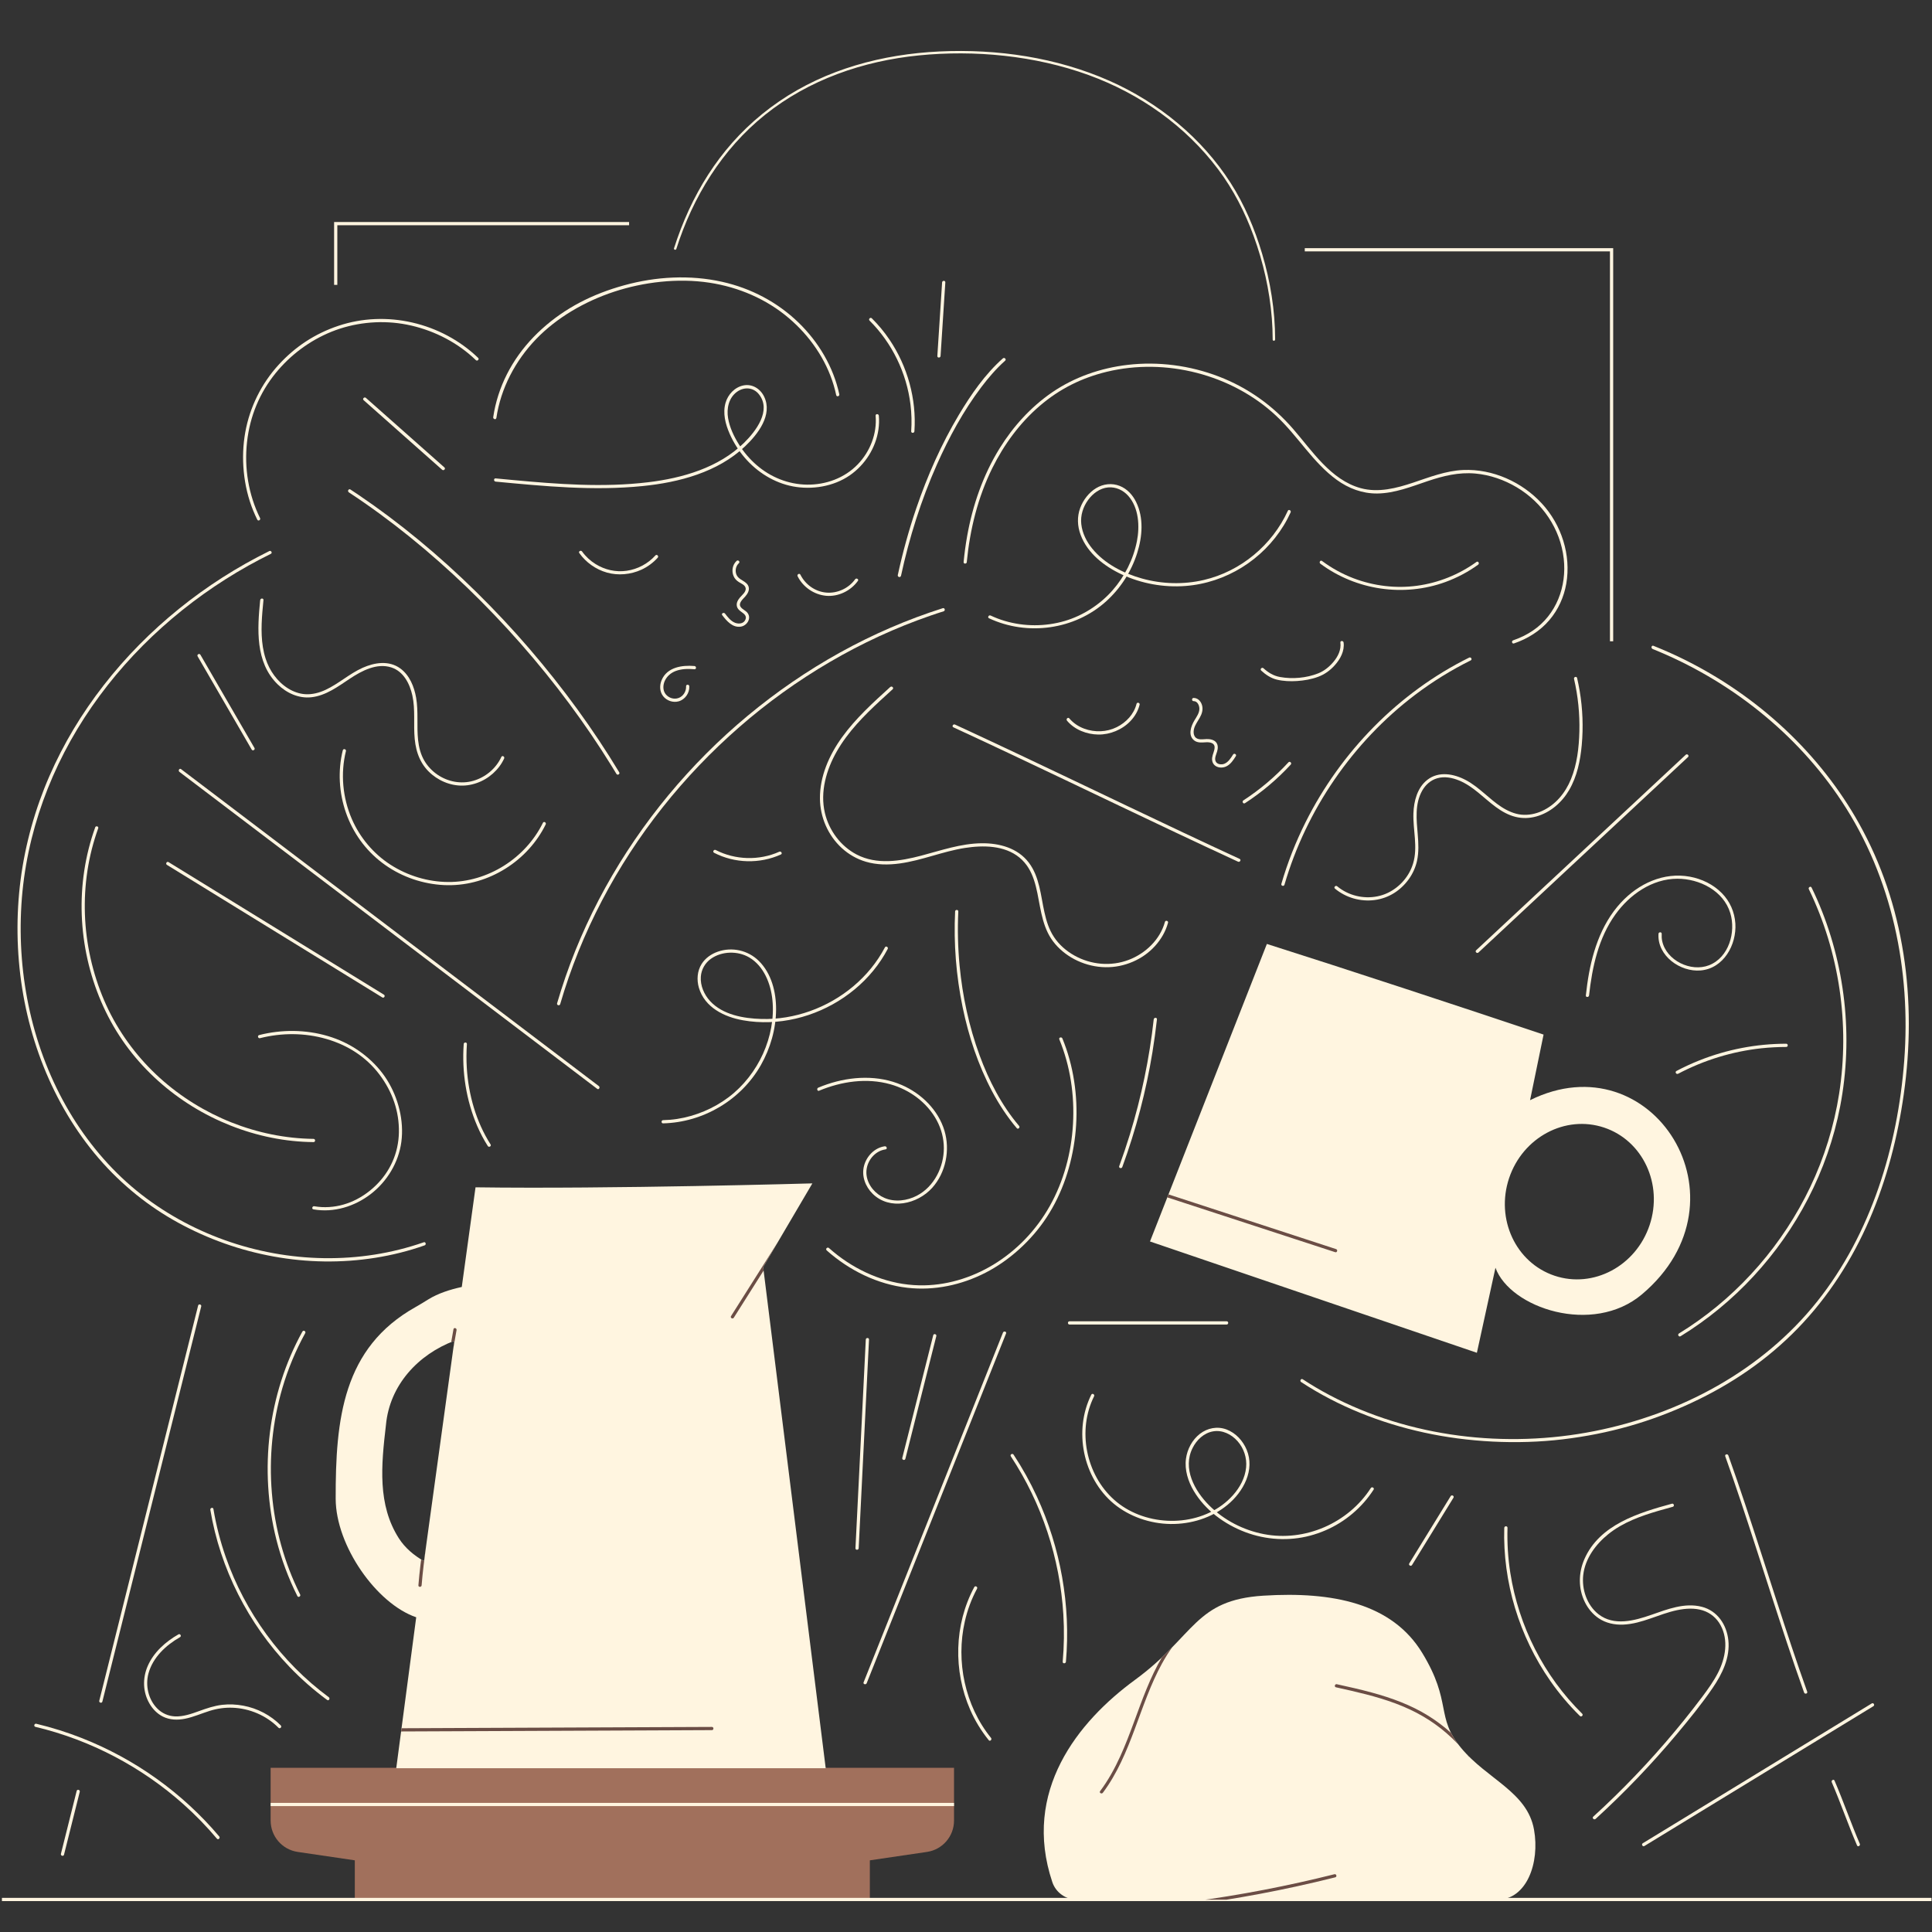 <?xml version="1.0" encoding="UTF-8"?>
<svg xmlns="http://www.w3.org/2000/svg" xmlns:xlink="http://www.w3.org/1999/xlink" version="1.1" viewBox="0 0 600 600">
  <rect x="0" y="0" width="600" height="600" fill="#333333" stroke="none"/>
  <defs>
    <style>
      .cls-1, .cls-2 {
        fill: none;
      }

      .cls-3 {
        fill: #fff5e0;
      }

      .cls-2 {
        stroke: #fff5e0;
        stroke-miterlimit: 10;
      }

      .cls-4 {
        clip-path: url(#clippath-1);
      }

      .cls-5 {
        clip-path: url(#clippath-3);
      }

      .cls-6 {
        clip-path: url(#clippath-2);
      }

      .cls-7 {
        fill: #a1705c;
      }

      .cls-8 {
        fill: #6b4d45;
      }

      .cls-9 {
        clip-path: url(#clippath);
      }
    </style>
    <clipPath id="clippath">
      <path class="cls-1" d="M84.05,549.01v16.39c0,4.88,3.58,9.02,8.4,9.73l17.74,2.61v12.04h159.95v-12.04l17.74-2.61c4.83-.71,8.4-4.85,8.4-9.73v-16.39H84.05Z"/>
    </clipPath>
    <clipPath id="clippath-1">
      <path class="cls-1" d="M256.43,549.13s-19.42-155.64-19.42-155.64l15.28-25.98s-63.02,1.81-104.61,1.22l-4.27,30.95c-3.76.82-7.38,2.01-10.33,3.82-1.33.82-2.65,1.65-4.01,2.41-22.6,12.65-24.88,34.77-24.82,59.56.04,14.56,12.67,32.58,25.01,36.79l-6.2,46.87h133.36ZM123.89,477.77c-6.68-10.42-5.51-22.66-4.03-35.23,1.15-12.45,10.05-21.91,21.25-26.15,0,0-9.43,68.45-9.43,68.45-3.21-1.84-5.93-4.17-7.78-7.06Z"/>
    </clipPath>
    <clipPath id="clippath-2">
      <path class="cls-1" d="M465.05,589.97h-130.54c-3.47,0-6.6-2.18-7.7-5.46-9.46-28.22,7.95-49.84,25.66-62.8,18.78-13.75,18.44-24.82,39.91-26.16s39.91,2.35,49.3,17.77c9.39,15.43,4.02,19.79,12.07,29.51,8.05,9.73,20.54,13.61,22.65,25.37,1.86,10.38-2.32,21.77-11.36,21.77Z"/>
    </clipPath>
    <clipPath id="clippath-3">
      <path class="cls-1" d="M475.17,341.69l4.2-20.39c-23.93-8.03-61.87-20.53-85.93-28.15l-36.3,92.4,101.52,34.57,5.77-26.41c4.52,12.49,30.22,21.15,45.49,8.26,34.76-29.32,3.11-79.07-34.77-60.29ZM482.79,396.19c-12.05-4.03-18.37-17.6-14.13-30.3,4.25-12.7,17.46-19.74,29.51-15.71,12.05,4.03,18.37,17.6,14.13,30.3-4.25,12.7-17.46,19.74-29.51,15.71Z"/>
    </clipPath>
  </defs>
  <!-- Generator: Adobe Illustrator 28.6.0, SVG Export Plug-In . SVG Version: 1.2.0 Build 709)  -->
  <g>
    <g id="Illustrations">
      <path class="cls-7" d="M84.05,549.01v16.39c0,4.88,3.58,9.02,8.4,9.73l17.74,2.61v12.04h159.95v-12.04l17.74-2.61c4.83-.71,8.4-4.85,8.4-9.73v-16.39H84.05Z"/>
      <g class="cls-9">
        <line class="cls-2" x1="78.19" y1="560.4" x2="303.38" y2="560.4"/>
      </g>
      <line class="cls-2" x1="599.85" y1="589.9" x2=".6" y2="589.9"/>
      <path class="cls-3" d="M179.91,171.77c2.08,2.91,5.12,5.07,8.57,6.05s7.38.64,10.73-.9c1.91-.88,3.64-2.16,5.05-3.72.43-.48-.28-1.19-.71-.71-2.32,2.58-5.51,4.28-8.94,4.77s-6.79-.31-9.66-2.09c-1.63-1.01-3.06-2.34-4.18-3.9-.37-.52-1.24-.02-.86.5h0Z"/>
      <path class="cls-3" d="M228.76,174.19c-1.29,1.18-1.62,3.13-.94,4.72.34.81.92,1.4,1.65,1.86s1.86.88,2.08,1.8c.29,1.2-1.09,2.19-1.75,2.99s-1.19,1.71-.95,2.73c.19.85.88,1.37,1.55,1.85.76.54,1.52,1.17,1.13,2.21-.51,1.35-2.05,1.52-3.25,1.06-1.34-.52-2.27-1.75-3.12-2.86-.39-.5-1.26,0-.86.5,1.39,1.82,3.21,3.95,5.77,3.56,1.92-.29,3.4-2.61,2.05-4.3-.58-.73-1.57-1.05-2.1-1.82-.81-1.18.7-2.42,1.39-3.21s1.39-1.85,1.1-2.98c-.24-.93-1.04-1.49-1.82-1.96-.99-.6-1.85-1.15-2.13-2.35-.26-1.12.06-2.31.91-3.09.48-.44-.23-1.14-.71-.71h0Z"/>
      <path class="cls-3" d="M247.71,178.97c1.68,3.37,5.11,5.72,8.86,6.06s7.64-1.53,9.86-4.63c.38-.52-.49-1.02-.86-.5-2.02,2.82-5.54,4.44-9,4.13s-6.48-2.52-8-5.56c-.29-.58-1.15-.07-.86.5h0Z"/>
      <path class="cls-3" d="M215.67,206.84c-3.87-.33-8.52.36-10.2,4.39-.67,1.62-.64,3.55.47,4.97s3.08,2.09,4.81,1.61c2.02-.56,3.43-2.6,3.32-4.68-.04-.64-1.04-.64-1,0,.08,1.53-.84,3.09-2.31,3.63s-3.09,0-4.02-1.16-.88-2.8-.3-4.11c.66-1.47,1.9-2.53,3.39-3.1,1.86-.7,3.88-.72,5.84-.55.64.06.64-.94,0-1h0Z"/>
      <path class="cls-3" d="M153.91,149.57c15.15,1.44,30.45,2.92,45.66,1.38,11.33-1.14,23.33-4.29,31.81-12.33,3.95-3.74,8.68-9.77,5.92-15.46-1.18-2.44-3.7-4.02-6.43-3.46s-4.8,2.83-5.54,5.38c-.93,3.21-.05,6.62,1.25,9.59,1.18,2.7,2.77,5.22,4.69,7.46,3.86,4.5,9.13,7.82,14.99,8.93s12.59.07,17.68-3.46c4.72-3.27,8.06-8.53,8.87-14.23.2-1.42.25-2.85.12-4.27-.05-.64-1.06-.64-1,0,.48,5.57-1.71,11.14-5.57,15.14-4.09,4.24-9.91,6.35-15.75,6.27s-11.31-2.32-15.67-6.1c-2.11-1.83-3.95-3.98-5.44-6.35-1.57-2.5-2.9-5.29-3.39-8.22s.17-6.27,2.76-8.15c2.21-1.6,5.08-1.43,6.82.76,4,5.03-.98,11.51-4.62,15.08-7.87,7.72-19.12,10.96-29.8,12.24-14,1.68-28.2.59-42.18-.71-1.72-.16-3.45-.32-5.17-.49-.64-.06-.64.94,0,1h0Z"/>
      <path class="cls-3" d="M154.15,129.82c1.36-9.24,5.89-17.8,12.33-24.5s15.19-11.75,24.25-14.73,19.72-4.3,29.62-2.79c9.06,1.39,17.67,5.06,24.66,11.02,6.43,5.47,11.46,12.68,13.89,20.8.31,1.02.57,2.05.79,3.09.14.63,1.1.36.96-.27-1.84-8.5-6.44-16.24-12.67-22.27-6.56-6.35-14.81-10.67-23.7-12.65-10.02-2.24-20.56-1.64-30.42,1.07s-18.33,7.03-25.56,13.56-12.32,14.72-14.48,23.97c-.26,1.13-.48,2.27-.65,3.43-.09.63.87.9.96.27h0Z"/>
      <path class="cls-3" d="M80.8,186.37c-.88,8.96-1.59,19.31,5.43,26.16,2.77,2.7,6.53,4.44,10.45,4.01,4.54-.49,8.29-3.34,11.98-5.78s8.39-4.95,12.88-3.48c3.79,1.24,5.71,5.06,6.52,8.71.97,4.44.3,9.01.73,13.5s1.99,8.27,5.38,11.06c3.05,2.51,7.03,3.83,10.98,3.32s7.54-2.66,9.91-5.8c.59-.78,1.09-1.62,1.5-2.5.27-.58-.59-1.09-.86-.5-1.66,3.59-4.9,6.31-8.69,7.41s-7.93.32-11.2-1.93c-1.61-1.11-2.99-2.56-3.99-4.24-1.17-1.97-1.74-4.22-1.98-6.48-.47-4.37.14-8.79-.61-13.14-.6-3.43-2.02-6.98-4.92-9.1-3.51-2.56-8-1.86-11.72-.19-4.08,1.84-7.42,4.94-11.47,6.83-1.97.92-4.13,1.5-6.32,1.36-1.89-.12-3.72-.79-5.32-1.78-3.37-2.09-5.81-5.55-7-9.3-1.49-4.66-1.39-9.63-1-14.46.1-1.23.22-2.46.34-3.69.06-.64-.94-.64-1,0h0Z"/>
      <path class="cls-3" d="M148.5,111.15c-5.65-5.44-12.81-9.23-20.44-10.98s-15.57-1.46-22.96,1.01-13.53,6.59-18.56,12.1c-5.35,5.86-8.96,13.14-10.37,20.96s-.66,16.72,2.48,24.38c.39.94.8,1.86,1.25,2.77.29.58,1.15.07.86-.5-3.6-7.28-4.94-15.58-4.04-23.64s3.93-15.26,8.86-21.35c4.59-5.66,10.63-10.16,17.4-12.89s14.59-3.64,22-2.44,14.81,4.44,20.68,9.36c.73.61,1.44,1.25,2.12,1.91.46.45,1.17-.26.71-.71h0Z"/>
      <path class="cls-3" d="M138.02,145.17c-6.33-5.61-12.66-11.21-18.98-16.82-1.8-1.59-3.6-3.19-5.4-4.78-.48-.43-1.19.28-.71.71,6.33,5.61,12.66,11.21,18.98,16.82l5.4,4.78c.48.43,1.19-.28.71-.71h0Z"/>
      <path class="cls-3" d="M331.37,223.82c2.37,2.81,6.11,4.26,9.74,4.3s7.42-1.5,9.99-4.22c1.34-1.42,2.35-3.14,2.82-5.04.15-.62-.81-.89-.96-.27-.79,3.21-3.23,5.78-6.14,7.23-3.13,1.56-6.84,1.68-10.11.47-1.79-.66-3.4-1.74-4.63-3.19-.42-.49-1.12.22-.71.71h0Z"/>
      <path class="cls-3" d="M370.7,217.74c1.19,0,1.76,1.32,1.78,2.35.01,1.33-.88,2.53-1.53,3.62-1.07,1.77-2.1,4.64-.11,6.22,1.08.86,2.47.65,3.74.59,1.13-.06,2.67.17,2.63,1.62-.03,1.07-.62,2.07-.76,3.13s.19,2.06,1.11,2.64c.97.61,2.29.59,3.3.09,1.33-.65,2.18-1.96,2.94-3.17.35-.54-.52-1.05-.86-.5-.69,1.09-1.48,2.39-2.75,2.88-.9.34-2.25.19-2.67-.8s.22-2.14.48-3.07.34-2-.33-2.81-1.89-1.04-2.93-1.01c-1.2.03-2.86.43-3.66-.75-.63-.94-.4-2.31.03-3.28.54-1.21,1.39-2.25,1.91-3.46.49-1.14.61-2.34.11-3.5-.44-1.02-1.3-1.77-2.44-1.78-.64,0-.64,1,0,1h0Z"/>
      <path class="cls-3" d="M391.66,208.24c1.44,1.31,3.01,2.38,4.93,2.84s4.15.56,6.21.42c2.21-.15,4.45-.53,6.53-1.3s3.76-2,5.21-3.62c1.71-1.91,3.06-4.4,2.73-7.03-.08-.63-1.08-.64-1,0,.29,2.24-.75,4.34-2.16,6.01-1.3,1.55-2.9,2.84-4.79,3.58-3.62,1.42-7.91,1.8-11.74,1.12-2.05-.36-3.67-1.34-5.2-2.73-.48-.43-1.18.27-.71.71h0Z"/>
      <path class="cls-3" d="M386.65,249.43c5.21-3.39,9.99-7.41,14.2-11.98.44-.47-.27-1.18-.71-.71-4.16,4.51-8.86,8.49-14,11.83-.54.35-.04,1.22.5.86h0Z"/>
      <path class="cls-3" d="M384.98,266.74c-11.53-5.32-23-10.76-34.46-16.22s-22.96-10.97-34.46-16.4c-6.48-3.06-12.97-6.1-19.47-9.1-.58-.27-1.09.59-.5.86,11.53,5.32,23,10.76,34.46,16.22s22.96,10.97,34.46,16.4c6.48,3.06,12.97,6.1,19.47,9.1.58.27,1.09-.59.5-.86h0Z"/>
      <path class="cls-3" d="M307.15,192.01c11.93,5.59,26.62,3.57,36.41-5.29,4.45-4.03,7.81-9.26,9.61-14.99,1.61-5.12,2.08-10.9-.35-15.85-1.07-2.19-2.78-4.06-5.07-4.97-2.43-.97-5.12-.65-7.34.69s-4.01,3.64-4.94,6.14c-1.02,2.73-.89,5.66.13,8.38,2.13,5.72,7.36,9.74,12.72,12.25,6.16,2.88,13.06,4.12,19.83,3.61,12.53-.95,24.02-8.12,30.54-18.84.79-1.29,1.49-2.63,2.12-4.01.27-.58-.6-1.09-.86-.5-4.86,10.65-14.65,18.81-26.08,21.48-6.31,1.47-12.98,1.29-19.22-.45-5.78-1.61-11.57-4.56-15.43-9.27-1.78-2.17-3.11-4.81-3.42-7.63-.3-2.66.56-5.36,2.13-7.51,1.46-2.01,3.69-3.66,6.22-3.88,2.38-.21,4.65.85,6.22,2.6,3.32,3.73,3.62,9.48,2.7,14.14-1.12,5.63-3.79,10.93-7.58,15.24s-9.06,7.8-14.8,9.49c-6.07,1.78-12.65,1.78-18.72-.03-1.48-.44-2.92-.99-4.32-1.65-.58-.27-1.09.59-.5.86h0Z"/>
      <path class="cls-3" d="M300.24,174.55c.98-10.08,3.43-20.09,7.94-29.2,3.62-7.31,8.54-14.01,14.75-19.33s13.11-8.7,20.79-10.56c9.16-2.21,18.85-2.01,27.96.34s17.73,6.87,24.63,13.32,11.37,14.48,18.83,19.9c3.68,2.67,7.99,4.29,12.57,4.24,5.44-.06,10.6-2.14,15.68-3.85,4.82-1.62,9.66-2.81,14.77-2.35,4.54.41,8.95,1.94,12.86,4.26,7.99,4.76,13.56,12.87,14.61,22.17.98,8.63-2.28,17.39-9.6,22.36-1.89,1.28-3.95,2.27-6.11,3.01-.61.21-.35,1.17.27.96,4.21-1.44,8.07-3.83,10.98-7.24,2.74-3.21,4.53-7.15,5.25-11.3,1.55-8.92-1.48-18.29-7.57-24.9-6.15-6.68-15.27-10.8-24.4-10.42-5.42.23-10.49,2.23-15.58,3.93s-10.8,3.22-16.29,1.71c-9.28-2.55-15.07-11.58-21.03-18.44-6.29-7.24-14.08-12.79-23.05-16.23s-18.76-4.73-28.29-3.62c-8.39.98-16.57,3.8-23.55,8.6-6.57,4.53-12.03,10.55-16.22,17.33-5.15,8.32-8.4,17.73-10.1,27.34-.47,2.64-.82,5.3-1.08,7.97-.06.64.94.64,1,0h0Z"/>
      <path class="cls-3" d="M456.25,204.23c-10.95,5.42-20.92,12.73-29.5,21.41s-15.8,18.74-21.27,29.66c-3.09,6.16-5.62,12.59-7.54,19.2-.18.62.78.88.96.27,3.39-11.65,8.69-22.71,15.56-32.71,6.88-10,15.34-18.95,25.02-26.28,5.41-4.09,11.19-7.68,17.27-10.69.58-.29.07-1.15-.5-.86h0Z"/>
      <path class="cls-3" d="M410.06,175.07c11.09,8.23,25.89,10.41,38.86,5.67,3.6-1.32,7.01-3.12,10.12-5.37.52-.37.02-1.24-.5-.86-5.42,3.92-11.77,6.48-18.4,7.39s-13.49.08-19.76-2.3c-3.5-1.33-6.81-3.16-9.82-5.39-.52-.38-1.02.48-.5.86h0Z"/>
      <path class="cls-3" d="M510.69,573.29c9.26-5.65,18.52-11.31,27.78-16.96,9.22-5.63,18.45-11.27,27.67-16.9,5.22-3.18,10.43-6.37,15.65-9.55.55-.33.05-1.2-.5-.86-9.26,5.65-18.52,11.31-27.78,16.96s-18.45,11.27-27.67,16.9l-15.65,9.55c-.55.33-.05,1.2.5.86h0Z"/>
      <path class="cls-3" d="M535.79,452.26c3.36,9.37,6.46,18.84,9.53,28.31,3.21,9.9,6.38,19.83,9.67,29.71,1.71,5.14,3.46,10.26,5.29,15.36.22.6,1.18.34.96-.27-3.36-9.37-6.46-18.84-9.53-28.31s-6.38-19.83-9.67-29.71c-1.71-5.14-3.46-10.26-5.29-15.36-.22-.6-1.18-.34-.96.27h0Z"/>
      <path class="cls-3" d="M568.87,553.49c2.78,6.47,5.07,13.15,7.85,19.62.25.59,1.12.08.86-.5-2.78-6.47-5.07-13.15-7.85-19.62-.25-.59-1.12-.08-.86.5h0Z"/>
      <path class="cls-3" d="M513.21,201.54c23.72,9.54,44.69,26.01,58.81,47.41,15.64,23.7,21.48,52.41,19.35,80.51-2.02,26.55-10.25,53.65-27.01,74.7-17.1,21.48-42.46,34.99-69.16,40.28-27.55,5.46-57.46,1.98-82.4-11.23-2.82-1.49-5.56-3.12-8.22-4.86-.54-.35-1.04.51-.5.86,11.58,7.59,24.68,12.74,38.18,15.69s28.78,3.81,43.14,2.09,27.3-5.45,39.88-11.31,23.7-13.49,33.15-23.26c9.43-9.75,16.83-21.32,22.19-33.76s8.74-25.54,10.62-38.86c2.04-14.45,2.16-29.18-.11-43.61s-6.8-27.9-13.77-40.4c-6.03-10.81-13.81-20.63-22.81-29.11-9.51-8.96-20.4-16.44-32.14-22.17-2.93-1.43-5.9-2.74-8.92-3.95-.6-.24-.86.73-.27.96h0Z"/>
      <path class="cls-3" d="M414.56,275.95c3.42,2.85,7.97,4.15,12.38,3.56s8.05-2.99,10.56-6.46c1.23-1.7,2.12-3.66,2.57-5.71.59-2.7.45-5.47.22-8.2-.38-4.55-.96-9.46,1.4-13.62,1.04-1.82,2.64-3.25,4.68-3.83,2.24-.64,4.62-.18,6.74.69,4.46,1.82,7.67,5.5,11.49,8.28,1.82,1.33,3.82,2.47,6.03,3.02s4.35.46,6.45-.11c4.37-1.2,7.97-4.34,10.23-8.21,2.47-4.23,3.48-9.15,3.92-13.98.51-5.6.29-11.26-.64-16.8-.23-1.35-.5-2.68-.8-4.01-.14-.63-1.11-.36-.96.27,1.24,5.35,1.8,10.85,1.66,16.34-.13,4.99-.71,10.13-2.61,14.79-1.74,4.27-4.77,7.98-9.03,9.91-1.99.9-4.19,1.33-6.36,1.12s-4.35-1.19-6.22-2.41c-3.86-2.52-6.9-6.12-10.99-8.3-3.73-1.99-8.45-2.89-12.03-.09-3.1,2.42-4.17,6.62-4.3,10.38-.17,5.18,1.43,10.46-.09,15.55-1.19,4.01-4.17,7.42-7.95,9.2-4.01,1.89-8.88,1.72-12.83-.26-1-.5-1.94-1.11-2.79-1.82-.49-.41-1.2.29-.71.71h0Z"/>
      <path class="cls-3" d="M55.73,239.72c8.44,6.4,16.87,12.8,25.31,19.2s16.87,12.8,25.31,19.2,16.94,12.85,25.41,19.28,16.8,12.75,25.2,19.12,16.94,12.85,25.41,19.28l3.1,2.35c.51.39,1.01-.48.5-.86-8.44-6.4-16.87-12.8-25.31-19.2s-16.87-12.8-25.31-19.2-16.94-12.85-25.41-19.28c-8.4-6.37-16.8-12.75-25.2-19.12s-16.94-12.85-25.41-19.28l-3.1-2.35c-.51-.39-1.01.48-.5.86h0Z"/>
      <path class="cls-3" d="M83.62,171.15c-9.96,4.92-19.37,10.92-28.01,17.9s-16.58,14.98-23.43,23.79-12.46,18.14-16.85,28.21-7.48,21.01-8.92,32.08-1.29,22.62.47,33.78,5.11,21.95,10.09,32.03c4.89,9.89,11.37,19.1,19.33,26.76s16.49,13.22,26.1,17.53,19.9,7.05,30.38,8.08,21.27.31,31.55-2.28c2.55-.64,5.06-1.4,7.54-2.27.6-.21.34-1.18-.27-.96-19.93,6.96-42.03,6.42-61.85-.68-9.93-3.56-19.3-8.77-27.47-15.45s-15.26-15.15-20.74-24.4c-11.41-19.26-16.28-42.06-14.89-64.33,1.38-22.1,9.27-43.29,21.85-61.45,12.53-18.1,29.45-33.09,48.64-43.83,2.29-1.28,4.62-2.5,6.97-3.66.58-.28.07-1.15-.5-.86h0Z"/>
      <polyline class="cls-2" points="405.21 77.57 500.49 77.57 500.49 199.16"/>
      <polyline class="cls-2" points="104.26 88.47 104.26 69.45 195.37 69.45"/>
      <path class="cls-3" d="M396.01,105.45c-.02-9.02-1.47-18.03-4.05-26.67-2.29-7.69-5.46-15.23-9.8-22-8.96-14.01-22.41-24.95-37.56-31.66-16.48-7.3-34.87-9.98-52.81-9.14-17.63.83-35.14,5.46-49.82,15.51s-24.39,23.74-30.54,39.62c-.77,1.98-1.46,3.98-2.11,6-.15.46.58.66.72.2,5.1-16.11,14.26-31,27.53-41.64,13.65-10.94,30.49-16.73,47.77-18.46s36.02.02,52.74,6.1c15.86,5.77,30.09,15.76,40.25,29.31,4.71,6.28,8.29,13.26,10.98,20.62,3.02,8.24,4.98,16.91,5.67,25.67.17,2.18.26,4.36.26,6.55,0,.48.75.48.75,0h0Z"/>
      <path class="cls-3" d="M279.81,178.85c2.56-11.86,6.23-23.51,11.16-34.6,3.76-8.45,8.23-16.68,13.82-24.07,2.21-2.92,4.63-5.73,7.37-8.17.48-.43-.23-1.13-.71-.71-5.54,4.91-9.88,11.21-13.66,17.52-5.46,9.13-9.78,18.94-13.22,29-2.32,6.8-4.23,13.74-5.75,20.76-.14.63.83.9.96.27h0Z"/>
      <path class="cls-3" d="M283.98,133.94c.69-10.02-2.14-20.21-7.78-28.52-1.6-2.36-3.42-4.55-5.44-6.56-.46-.45-1.16.25-.71.71,7,6.95,11.52,16.29,12.71,26.08.34,2.75.41,5.53.22,8.29-.04.64.96.64,1,0h0Z"/>
      <path class="cls-3" d="M292.1,110.56c.49-7.62.99-15.24,1.48-22.86.04-.64-.96-.64-1,0-.49,7.62-.99,15.24-1.48,22.86-.04.64.96.64,1,0h0Z"/>
      <path class="cls-3" d="M144.01,324.24c-.61,8.63.76,17.48,4.19,25.44.93,2.16,2.03,4.25,3.29,6.23.34.54,1.21.04.86-.5-4.5-7.06-6.86-15.43-7.38-23.76-.15-2.47-.14-4.94.03-7.41.05-.64-.95-.64-1,0h0Z"/>
      <path class="cls-3" d="M108.32,152.89c6.54,4.3,12.86,8.94,18.95,13.86s12.11,10.24,17.82,15.74,11.33,11.38,16.63,17.41,10.3,12.2,15.05,18.6,9.04,12.71,13.14,19.34c.51.83,1.02,1.66,1.53,2.5.33.55,1.2.05.86-.5-4.05-6.71-8.4-13.25-13.01-19.59s-9.66-12.71-14.86-18.76-10.78-12.01-16.53-17.66-11.66-11-17.84-16.1-12.31-9.7-18.79-14.09c-.81-.55-1.62-1.09-2.44-1.62-.54-.35-1.04.51-.5.86h0Z"/>
      <path class="cls-3" d="M276.48,213.35c-5.34,4.85-10.74,9.74-14.98,15.61-3.98,5.51-6.92,12.12-6.86,19.03.05,5.8,2.49,11.45,6.78,15.38,2.13,1.95,4.68,3.42,7.45,4.24,3.41,1.01,7.02,1.03,10.52.55,6.91-.94,13.39-3.75,20.27-4.82,5.64-.88,12.29-.84,16.93,2.97s5.32,9.81,6.38,15.26c.54,2.78,1.19,5.56,2.44,8.12s3.16,4.72,5.43,6.42c4.73,3.56,11,5.06,16.82,3.87s10.73-4.67,13.53-9.63c.67-1.19,1.19-2.45,1.55-3.77.17-.62-.79-.89-.96-.27-1.5,5.46-5.99,9.77-11.21,11.77-5.53,2.12-11.77,1.55-16.92-1.34-2.5-1.4-4.73-3.33-6.32-5.73s-2.37-5-2.97-7.7c-1.17-5.23-1.51-11.04-4.88-15.45-3.46-4.53-9.15-6.04-14.63-5.98-6.47.08-12.53,2.21-18.72,3.84-6.55,1.73-13.83,2.93-20.11-.35-4.96-2.6-8.56-7.46-9.84-12.89-1.55-6.55.44-13.44,3.7-19.14,3.45-6.05,8.42-11.07,13.49-15.77,1.27-1.18,2.55-2.35,3.84-3.51.48-.43-.23-1.14-.71-.71h0Z"/>
      <path class="cls-3" d="M523.52,234.4l-25.41,23.7c-8.47,7.9-16.94,15.8-25.41,23.7-4.75,4.43-9.51,8.87-14.26,13.3-.47.44.24,1.15.71.71l25.41-23.7c8.47-7.9,16.94-15.8,25.41-23.7,4.75-4.43,9.51-8.87,14.26-13.3.47-.44-.24-1.15-.71-.71h0Z"/>
      <path class="cls-3" d="M29.55,256.99c-3.13,8.69-4.5,17.98-4.16,27.21s2.39,18.41,6.04,26.9,8.76,15.89,15.21,22.24c6.32,6.23,13.79,11.3,21.89,14.92s16.74,5.81,25.56,6.32c1.09.06,2.18.1,3.28.11.64,0,.64-.99,0-1-8.74-.11-17.4-1.89-25.52-5.12s-15.7-7.92-22.19-13.78-12.04-13.12-15.94-21.11-6.42-17.19-7.15-26.29.19-18.23,2.85-26.91c.33-1.09.7-2.17,1.08-3.25.22-.61-.75-.87-.96-.27h0Z"/>
      <path class="cls-3" d="M97.33,375.58c6.34,1.11,12.8-.89,17.84-4.78s8.63-9.76,9.48-16.22-.9-13.54-4.45-19.2-9.3-10.28-15.8-12.75c-6.75-2.57-14.23-3.07-21.3-1.76-.88.16-1.75.36-2.62.58-.62.16-.36,1.12.27.96,6.73-1.7,13.9-1.69,20.58.24s12.39,5.6,16.48,11.01,6.19,11.54,6.07,18.01-2.76,12.27-7.35,16.65-10.46,6.86-16.62,6.55c-.78-.04-1.54-.13-2.31-.26-.63-.11-.9.85-.27.96h0Z"/>
      <path class="cls-3" d="M221.76,264.84c6.42,3.31,14.17,3.5,20.75.53.59-.26.08-1.13-.5-.86-6.24,2.81-13.67,2.59-19.74-.53-.57-.29-1.08.57-.5.86h0Z"/>
      <path class="cls-3" d="M467.16,474.47c-.25,8.41.91,16.85,3.34,24.9s6.16,15.79,11,22.71c2.71,3.88,5.77,7.51,9.15,10.83.46.45,1.17-.25.71-.71-5.94-5.84-10.88-12.65-14.66-20.08s-6.37-15.44-7.66-23.66c-.72-4.62-1.01-9.31-.87-13.98.02-.64-.98-.64-1,0h0Z"/>
      <path class="cls-3" d="M561.75,276.14c4.74,9.78,7.93,20.29,9.52,31.04s1.56,21.74-.11,32.46c-1.57,10.05-4.6,19.86-8.99,29.04-4.2,8.79-9.59,17-15.97,24.36s-13.69,13.82-21.78,19.17c-.99.65-1.99,1.29-3,1.91-.55.34-.05,1.2.5.86,8.37-5.14,16.02-11.45,22.68-18.66,6.67-7.21,12.38-15.32,16.89-24.04,4.68-9.03,8.07-18.71,9.99-28.69,2.07-10.76,2.48-21.83,1.26-32.71-1.22-10.86-4.03-21.51-8.41-31.52-.55-1.25-1.12-2.49-1.72-3.71-.28-.58-1.14-.07-.86.5h0Z"/>
      <path class="cls-3" d="M493.5,309.13c.96-8.79,2.92-17.85,8.18-25.15,4.44-6.17,11.38-11.05,19.2-11.08,6.9-.03,14.37,3.72,16.48,10.68,1.79,5.91-.44,13.78-6.61,16.19-5.64,2.2-13.24-1.47-14.54-7.52-.16-.74-.19-1.49-.15-2.24.04-.64-.96-.64-1,0-.43,6.81,6.75,11.93,13.11,11.37,7.13-.63,11.19-7.99,10.76-14.59-.23-3.57-1.69-6.87-4.2-9.42-2.66-2.71-6.23-4.43-9.94-5.11-8.12-1.49-15.96,2.16-21.42,8.08-6.38,6.92-9.16,16.19-10.44,25.32-.16,1.16-.31,2.32-.43,3.48-.07.64.93.63,1,0h0Z"/>
      <path class="cls-3" d="M23.81,556.19c-1.63,6.51-3.26,13.02-4.89,19.53-.16.62.81.89.96.27,1.63-6.51,3.26-13.02,4.89-19.53.16-.62-.81-.89-.96-.27h0Z"/>
      <path class="cls-3" d="M61.53,405.45c-4,15.98-7.99,31.95-11.99,47.93-4,15.98-7.99,31.95-11.99,47.93-2.24,8.96-4.48,17.91-6.72,26.87-.16.62.81.89.96.27,4-15.98,7.99-31.95,11.99-47.93s7.99-31.95,11.99-47.93c2.24-8.96,4.48-17.91,6.72-26.87.16-.62-.81-.89-.96-.27h0Z"/>
      <path class="cls-3" d="M68.08,570.32c-5.69-6.75-12.23-12.75-19.4-17.89s-14.98-9.38-23.18-12.62c-4.63-1.83-9.39-3.32-14.23-4.48-.63-.15-.89.81-.27.96,8.53,2.03,16.79,5.14,24.56,9.22s15.03,9.1,21.56,14.95c3.66,3.27,7.09,6.81,10.25,10.56.42.49,1.12-.22.71-.71h0Z"/>
      <path class="cls-3" d="M296.62,283.08c-.48,9.96.32,19.99,2.34,29.76,1.87,9.03,4.81,17.92,9.14,26.08,2.16,4.06,4.69,7.93,7.67,11.44.42.49,1.12-.22.71-.71-5.45-6.41-9.37-14.05-12.26-21.91-3.29-8.96-5.31-18.38-6.21-27.88-.53-5.58-.66-11.19-.4-16.79.03-.64-.97-.64-1,0h0Z"/>
      <path class="cls-3" d="M256.72,388.31c7.03,6.23,15.77,10.57,25.15,11.63,8.3.94,16.73-.87,24.14-4.66s14.25-9.96,18.99-17.16c4.97-7.56,7.86-16.39,8.9-25.36s.18-18.43-2.77-27.08c-.37-1.07-.77-2.13-1.19-3.17-.24-.59-1.21-.33-.96.27,3.4,8.28,4.75,17.32,4.25,26.24s-2.84,17.71-7.19,25.48c-4.17,7.44-10.22,13.81-17.52,18.24-6.92,4.19-14.94,6.61-23.06,6.43-9.16-.2-18.01-3.74-25.24-9.28-.95-.73-1.88-1.5-2.78-2.3-.48-.43-1.19.28-.71.71h0Z"/>
      <path class="cls-3" d="M256.43,549.13s-19.42-155.64-19.42-155.64l15.28-25.98s-63.02,1.81-104.61,1.22l-4.27,30.95c-3.76.82-7.38,2.01-10.33,3.82-1.33.82-2.65,1.65-4.01,2.41-22.6,12.65-24.88,34.77-24.82,59.56.04,14.56,12.67,32.58,25.01,36.79l-6.2,46.87h133.36ZM123.89,477.77c-6.68-10.42-5.51-22.66-4.03-35.23,1.15-12.45,10.05-21.91,21.25-26.15,0,0-9.43,68.45-9.43,68.45-3.21-1.84-5.93-4.17-7.78-7.06Z"/>
      <g class="cls-4">
        <g>
          <path class="cls-8" d="M140.83,412.8c-.53,3.03-1.06,6.06-1.6,9.09-.11.63.85.9.96.27.53-3.03,1.06-6.06,1.6-9.09.11-.63-.85-.9-.96-.27h0Z"/>
          <path class="cls-8" d="M131.39,479.68c-.56,4.2-1.12,8.42-1.45,12.65-.05.64.95.64,1,0,.33-4.23.89-8.45,1.45-12.65.08-.64-.92-.63-1,0h0Z"/>
          <path class="cls-8" d="M247.9,375.72c-2.35,3.72-4.7,7.43-7.05,11.15-3.75,5.92-7.49,11.85-11.24,17.77-.86,1.36-1.72,2.72-2.58,4.08-.34.55.52,1.05.86.5,2.35-3.72,4.7-7.43,7.05-11.15,3.75-5.92,7.49-11.85,11.24-17.77.86-1.36,1.72-2.72,2.58-4.08.34-.55-.52-1.05-.86-.5h0Z"/>
        </g>
        <path class="cls-8" d="M118.06,537.75c13.39-.06,26.78-.11,40.16-.17,13.39-.06,26.78-.11,40.16-.17,7.57-.03,15.13-.06,22.7-.1.64,0,.64-1,0-1-13.39.06-26.78.11-40.16.17s-26.78.11-40.16.17c-7.57.03-15.13.06-22.7.1-.64,0-.64,1,0,1h0Z"/>
      </g>
      <g>
        <path class="cls-3" d="M465.05,589.97h-130.54c-3.47,0-6.6-2.18-7.7-5.46-9.46-28.22,7.95-49.84,25.66-62.8,18.78-13.75,18.44-24.82,39.91-26.16s39.91,2.35,49.3,17.77c9.39,15.43,4.02,19.79,12.07,29.51,8.05,9.73,20.54,13.61,22.65,25.37,1.86,10.38-2.32,21.77-11.36,21.77Z"/>
        <g class="cls-6">
          <g>
            <g>
              <path class="cls-8" d="M367.54,505.93c-5.21,5.18-8.65,11.73-11.42,18.47-2.86,6.94-5.08,14.14-8.19,20.98-1.74,3.82-3.76,7.51-6.28,10.87-.39.52.48,1.01.86.5,4.45-5.94,7.31-12.85,9.89-19.75,2.59-6.91,4.93-13.98,8.52-20.47,2-3.61,4.39-7,7.33-9.91.46-.45-.25-1.16-.71-.71h0Z"/>
              <path class="cls-8" d="M456.91,544.94c-3.68-4.76-8.16-8.85-13.26-12.04-5.42-3.39-11.47-5.59-17.61-7.26-3.59-.98-7.23-1.79-10.87-2.59-.63-.14-.89.82-.27.96,6.22,1.38,12.47,2.77,18.45,5s11.16,5.17,15.83,9.2c2.53,2.18,4.84,4.6,6.87,7.24.39.5,1.26,0,.86-.5h0Z"/>
            </g>
            <path class="cls-8" d="M357.7,593.02c15-1.53,29.91-3.9,44.64-7.11,4.13-.9,8.24-1.86,12.34-2.89.62-.16.36-1.12-.27-.96-14.54,3.65-29.27,6.48-44.13,8.48-4.19.56-8.38,1.05-12.59,1.48-.63.06-.64,1.07,0,1h0Z"/>
          </g>
        </g>
      </g>
      <g>
        <path class="cls-3" d="M475.17,341.69l4.2-20.39c-23.93-8.03-61.87-20.53-85.93-28.15l-36.3,92.4,101.52,34.57,5.77-26.41c4.52,12.49,30.22,21.15,45.49,8.26,34.76-29.32,3.11-79.07-34.77-60.29ZM482.79,396.19c-12.05-4.03-18.37-17.6-14.13-30.3,4.25-12.7,17.46-19.74,29.51-15.71,12.05,4.03,18.37,17.6,14.13,30.3-4.25,12.7-17.46,19.74-29.51,15.71Z"/>
        <g class="cls-5">
          <path class="cls-8" d="M357.99,370.38c14.7,4.8,29.4,9.6,44.1,14.4,4.19,1.37,8.38,2.74,12.57,4.1.61.2.88-.77.27-.96-14.7-4.8-29.4-9.6-44.1-14.4-4.19-1.37-8.38-2.74-12.57-4.1-.61-.2-.88.77-.27.96h0Z"/>
        </g>
      </g>
      <path class="cls-3" d="M332.14,411.34h48.81c.64,0,.64-1,0-1h-48.81c-.64,0-.64,1,0,1h0Z"/>
      <path class="cls-3" d="M292.82,188.87c-11.06,3.51-21.76,8.14-31.91,13.76-10.15,5.62-19.76,12.22-28.68,19.63s-17.19,15.7-24.62,24.66c-7.4,8.93-13.99,18.55-19.6,28.7s-10.25,20.85-13.76,31.9c-.43,1.35-.84,2.7-1.24,4.06-.18.62.78.88.96.27,3.24-11.12,7.6-21.89,12.97-32.15s11.66-19.9,18.81-28.92c7.15-9.02,15.13-17.37,23.8-24.94s18.16-14.41,28.16-20.25,20.43-10.67,31.32-14.42c1.34-.46,2.68-.91,4.03-1.33.61-.19.35-1.16-.27-.96h0Z"/>
      <path class="cls-3" d="M311.48,413.85c-5.64,14.16-11.28,28.31-16.92,42.47-5.61,14.08-11.22,28.16-16.83,42.24-3.18,7.97-6.35,15.94-9.53,23.9-.24.6.73.86.96.27,5.64-14.16,11.28-28.31,16.92-42.47,5.61-14.08,11.22-28.16,16.83-42.24,3.18-7.97,6.35-15.94,9.53-23.9.24-.6-.73-.86-.96-.27h0Z"/>
      <path class="cls-3" d="M313.92,452.27c4.81,7.31,8.64,15.24,11.38,23.55,2.73,8.27,4.4,16.89,4.93,25.58.3,4.89.23,9.79-.2,14.67-.06.64.94.64,1,0,.77-8.77.35-17.62-1.18-26.29-1.52-8.63-4.17-17.05-7.84-25.01-2.08-4.51-4.5-8.86-7.23-13.01-.35-.54-1.22-.03-.86.5h0Z"/>
      <path class="cls-3" d="M302.57,492.88c-3.13,5.81-4.78,12.33-4.97,18.92s1.07,13.14,3.69,19.15c1.49,3.41,3.43,6.59,5.77,9.48.41.5,1.11-.21.71-.71-4.05-4.98-6.79-10.94-8.17-17.2-1.37-6.22-1.38-12.76.04-18.98.8-3.54,2.07-6.96,3.79-10.15.31-.57-.56-1.07-.86-.5h0Z"/>
      <path class="cls-3" d="M338.92,433.11c-2.78,5.58-3.45,12.02-2.21,18.1,1.23,6.07,4.41,11.82,9.2,15.79s11.23,6.2,17.58,6.29,12.78-1.87,17.71-5.93,8.61-10.83,5.95-17.16c-1.17-2.78-3.38-5.18-6.22-6.26s-5.93-.48-8.29,1.35-3.94,4.76-4.33,7.76c-.46,3.47.66,7,2.42,9.97,3.54,5.97,9.59,10.38,16.01,12.8s13.5,2.85,20.13,1.09,12.36-5.38,16.76-10.38c1.08-1.23,2.06-2.53,2.95-3.9.35-.54-.52-1.04-.86-.5-7.04,10.9-20.46,16.77-33.22,14.3-6.37-1.23-12.37-4.32-16.97-8.91s-8.31-11.5-5.17-17.81c1.26-2.54,3.52-4.69,6.38-5.19s5.69.9,7.58,3.03c1.98,2.24,2.96,5.2,2.67,8.18-.31,3.22-1.93,6.21-4.06,8.6-8.19,9.2-23.05,10.28-33.32,4.1-10.25-6.17-14.78-19.48-11.41-30.8.41-1.38.94-2.71,1.58-4,.29-.57-.58-1.08-.86-.5h0Z"/>
      <path class="cls-3" d="M438.52,486.03c4.29-6.96,8.58-13.93,12.86-20.89.34-.55-.53-1.05-.86-.5-4.29,6.96-8.58,13.93-12.86,20.89-.34.55.53,1.05.86.5h0Z"/>
      <path class="cls-3" d="M495.53,564.88c9.02-8.23,17.48-17.07,25.31-26.44,3.83-4.59,7.65-9.26,11.02-14.2,2.99-4.37,5.49-9.47,4.89-14.9-.53-4.8-3.39-9.1-8.24-10.34-5.32-1.36-10.72.77-15.68,2.5-5.22,1.82-11.61,3.58-16.42-.2-3.58-2.82-5.22-7.71-4.72-12.16.57-5.12,3.9-9.58,7.82-12.73,4.54-3.64,10.14-5.64,15.66-7.25,1.44-.42,2.88-.81,4.32-1.21.62-.17.36-1.13-.27-.96-10.32,2.82-22.47,6.48-27.16,17.19-1.89,4.31-1.95,9.18.16,13.43.98,1.97,2.43,3.72,4.26,4.96,2.22,1.5,4.93,2.08,7.59,1.97,5.9-.24,11.13-3.33,16.83-4.5,2.58-.53,5.34-.72,7.89.08,2.4.75,4.35,2.39,5.54,4.59,2.54,4.67,1.54,10.24-.78,14.77-1.33,2.6-3.04,4.99-4.79,7.33-1.87,2.5-3.79,4.96-5.74,7.38-7.67,9.5-15.97,18.49-24.85,26.87-1.11,1.05-2.23,2.09-3.36,3.11-.48.43.23,1.14.71.71h0Z"/>
      <path class="cls-3" d="M521.15,333.47c8.04-4.24,16.88-6.95,25.91-7.92,2.54-.27,5.1-.4,7.66-.41.64,0,.64-1,0-1-9.22,0-18.43,1.77-27,5.19-2.42.96-4.78,2.06-7.08,3.27-.57.3-.06,1.16.5.86h0Z"/>
      <path class="cls-3" d="M205.94,348.87c12.45-.31,24.18-7.23,30.34-18.07,2.97-5.23,4.71-11.27,4.74-17.3.03-5.38-1.42-11.18-5.35-15.07-3.33-3.3-8.31-4.43-12.75-2.88-2.03.71-3.88,1.99-5.03,3.83-1.38,2.19-1.56,4.94-.84,7.39,1.8,6.1,7.88,9.06,13.7,10.09,5.42.97,11.03.73,16.38-.52,10.67-2.49,20.45-9.03,26.52-18.2.73-1.11,1.41-2.25,2.03-3.42.3-.57-.56-1.08-.86-.5-4.87,9.26-13.45,16.3-23.27,19.79-4.84,1.72-9.98,2.59-15.11,2.44-5.53-.16-11.99-1.28-15.91-5.55-1.87-2.03-3.08-4.81-2.88-7.6.16-2.23,1.32-4.25,3.13-5.54,3.39-2.41,8.34-2.51,11.9-.42,4.55,2.68,6.69,8.18,7.2,13.21.58,5.65-.59,11.52-2.91,16.68s-6.02,9.99-10.65,13.49-10.25,5.89-16.05,6.78c-1.43.22-2.88.34-4.33.37-.64.02-.64,1.02,0,1h0Z"/>
      <path class="cls-3" d="M254.4,338.72c6.93-2.88,14.78-4.05,22.1-1.99,5.98,1.68,11.43,5.67,14.4,11.18s2.92,11.81.08,17.12c-1.42,2.65-3.55,4.9-6.23,6.3-3.04,1.58-6.84,2.08-10.05.7-2.81-1.2-5.1-3.81-5.56-6.88s1.17-6.13,3.82-7.54c.65-.34,1.35-.55,2.07-.66.63-.09.36-1.05-.27-.96-3.14.45-5.62,3.05-6.42,6.04-.85,3.16.39,6.47,2.68,8.72,5.3,5.19,13.9,3.24,18.49-1.87,4.22-4.7,5.61-11.72,3.8-17.73-1.93-6.43-7.15-11.53-13.22-14.17-7.3-3.17-15.69-2.77-23.13-.27-.96.32-1.9.68-2.83,1.07-.59.24-.33,1.21.27.96h0Z"/>
      <path class="cls-3" d="M106.46,232.98c-1.58,6.39-1.19,13.21.98,19.42s6.03,11.59,11.24,15.54,11.5,6.3,17.97,6.85,12.7-.86,18.3-3.86,10.25-7.44,13.42-12.85c.39-.67.76-1.36,1.1-2.05.28-.58-.58-1.08-.86-.5-5.42,11.01-17.13,18.47-29.45,18.38-6.29-.04-12.54-1.94-17.83-5.33s-9.56-8.43-12.08-14.27c-2.84-6.58-3.54-14.07-1.82-21.04.15-.62-.81-.89-.96-.27h0Z"/>
      <path class="cls-3" d="M119.22,308.9c-8.7-5.36-17.41-10.72-26.11-16.07-8.7-5.36-17.41-10.72-26.11-16.07-4.88-3.01-9.76-6.01-14.65-9.02-.55-.34-1.05.53-.5.86,8.7,5.36,17.41,10.72,26.11,16.07,8.7,5.36,17.41,10.72,26.11,16.07,4.88,3.01,9.76,6.01,14.65,9.02.55.34,1.05-.53.5-.86h0Z"/>
      <path class="cls-3" d="M61.38,203.84c4.36,7.52,8.73,15.04,13.09,22.57,1.23,2.12,2.46,4.25,3.69,6.37.32.56,1.19.05.86-.5-4.36-7.52-8.73-15.04-13.09-22.57-1.23-2.12-2.46-4.25-3.69-6.37-.32-.56-1.19-.05-.86.5h0Z"/>
      <path class="cls-3" d="M268.88,416.01c-.42,8.43-.83,16.87-1.25,25.3s-.83,16.78-1.25,25.17c-.24,4.78-.47,9.55-.71,14.33-.03.64.97.64,1,0,.42-8.43.83-16.87,1.25-25.3s.83-16.78,1.25-25.17c.24-4.78.47-9.55.71-14.33.03-.64-.97-.64-1,0h0Z"/>
      <path class="cls-3" d="M281.17,453.05c2.49-9.89,4.99-19.78,7.48-29.67l2.13-8.44c.16-.62-.81-.89-.96-.27-2.49,9.89-4.99,19.78-7.48,29.67-.71,2.81-1.42,5.63-2.13,8.44-.16.62.81.89.96.27h0Z"/>
      <path class="cls-3" d="M93.92,413.51c-5.37,9.72-8.75,20.46-10.11,31.48s-.7,22.33,2.01,33.11c1.53,6.07,3.72,11.97,6.53,17.57.29.58,1.15.07.86-.5-4.94-9.82-7.88-20.6-8.78-31.54-.91-10.93.18-22.01,3.26-32.54,1.74-5.93,4.11-11.66,7.1-17.07.31-.56-.55-1.07-.86-.5h0Z"/>
      <path class="cls-3" d="M65.32,468.89c1.52,9.12,4.47,17.98,8.64,26.23s9.56,15.88,15.95,22.55c3.59,3.75,7.51,7.19,11.69,10.27.52.38,1.02-.49.5-.86-7.38-5.45-13.91-12.05-19.32-19.46s-9.66-15.46-12.66-24.04c-1.7-4.86-2.99-9.87-3.84-14.95-.11-.63-1.07-.36-.96.27h0Z"/>
      <path class="cls-3" d="M87.2,535.85c-3.14-3.18-7.26-5.32-11.64-6.14-2.16-.4-4.38-.51-6.56-.26-2.49.29-4.82,1.09-7.17,1.94s-4.91,1.76-7.49,1.65c-2.1-.1-4.03-.96-5.5-2.45-2.77-2.79-3.75-7.14-2.73-10.89,1.36-5,5.43-8.77,9.8-11.27.56-.32.06-1.18-.5-.86-3.98,2.27-7.67,5.53-9.53,9.81-1.65,3.79-1.55,8.13.57,11.73.98,1.67,2.39,3.12,4.13,3.99,2.14,1.07,4.56,1.13,6.87.67,2.66-.53,5.15-1.66,7.72-2.46,2.29-.71,4.65-1.05,7.05-.96,5.32.2,10.53,2.43,14.27,6.22.45.46,1.16-.25.71-.71h0Z"/>
      <path class="cls-3" d="M358.3,316.56c-1.34,12.11-3.83,24.09-7.4,35.73-1.02,3.32-2.13,6.61-3.32,9.87-.22.61.74.87.96.27,4.23-11.56,7.38-23.51,9.36-35.65.55-3.39,1.02-6.8,1.4-10.21.07-.64-.93-.63-1,0h0Z"/>
    </g>
  </g>
</svg>